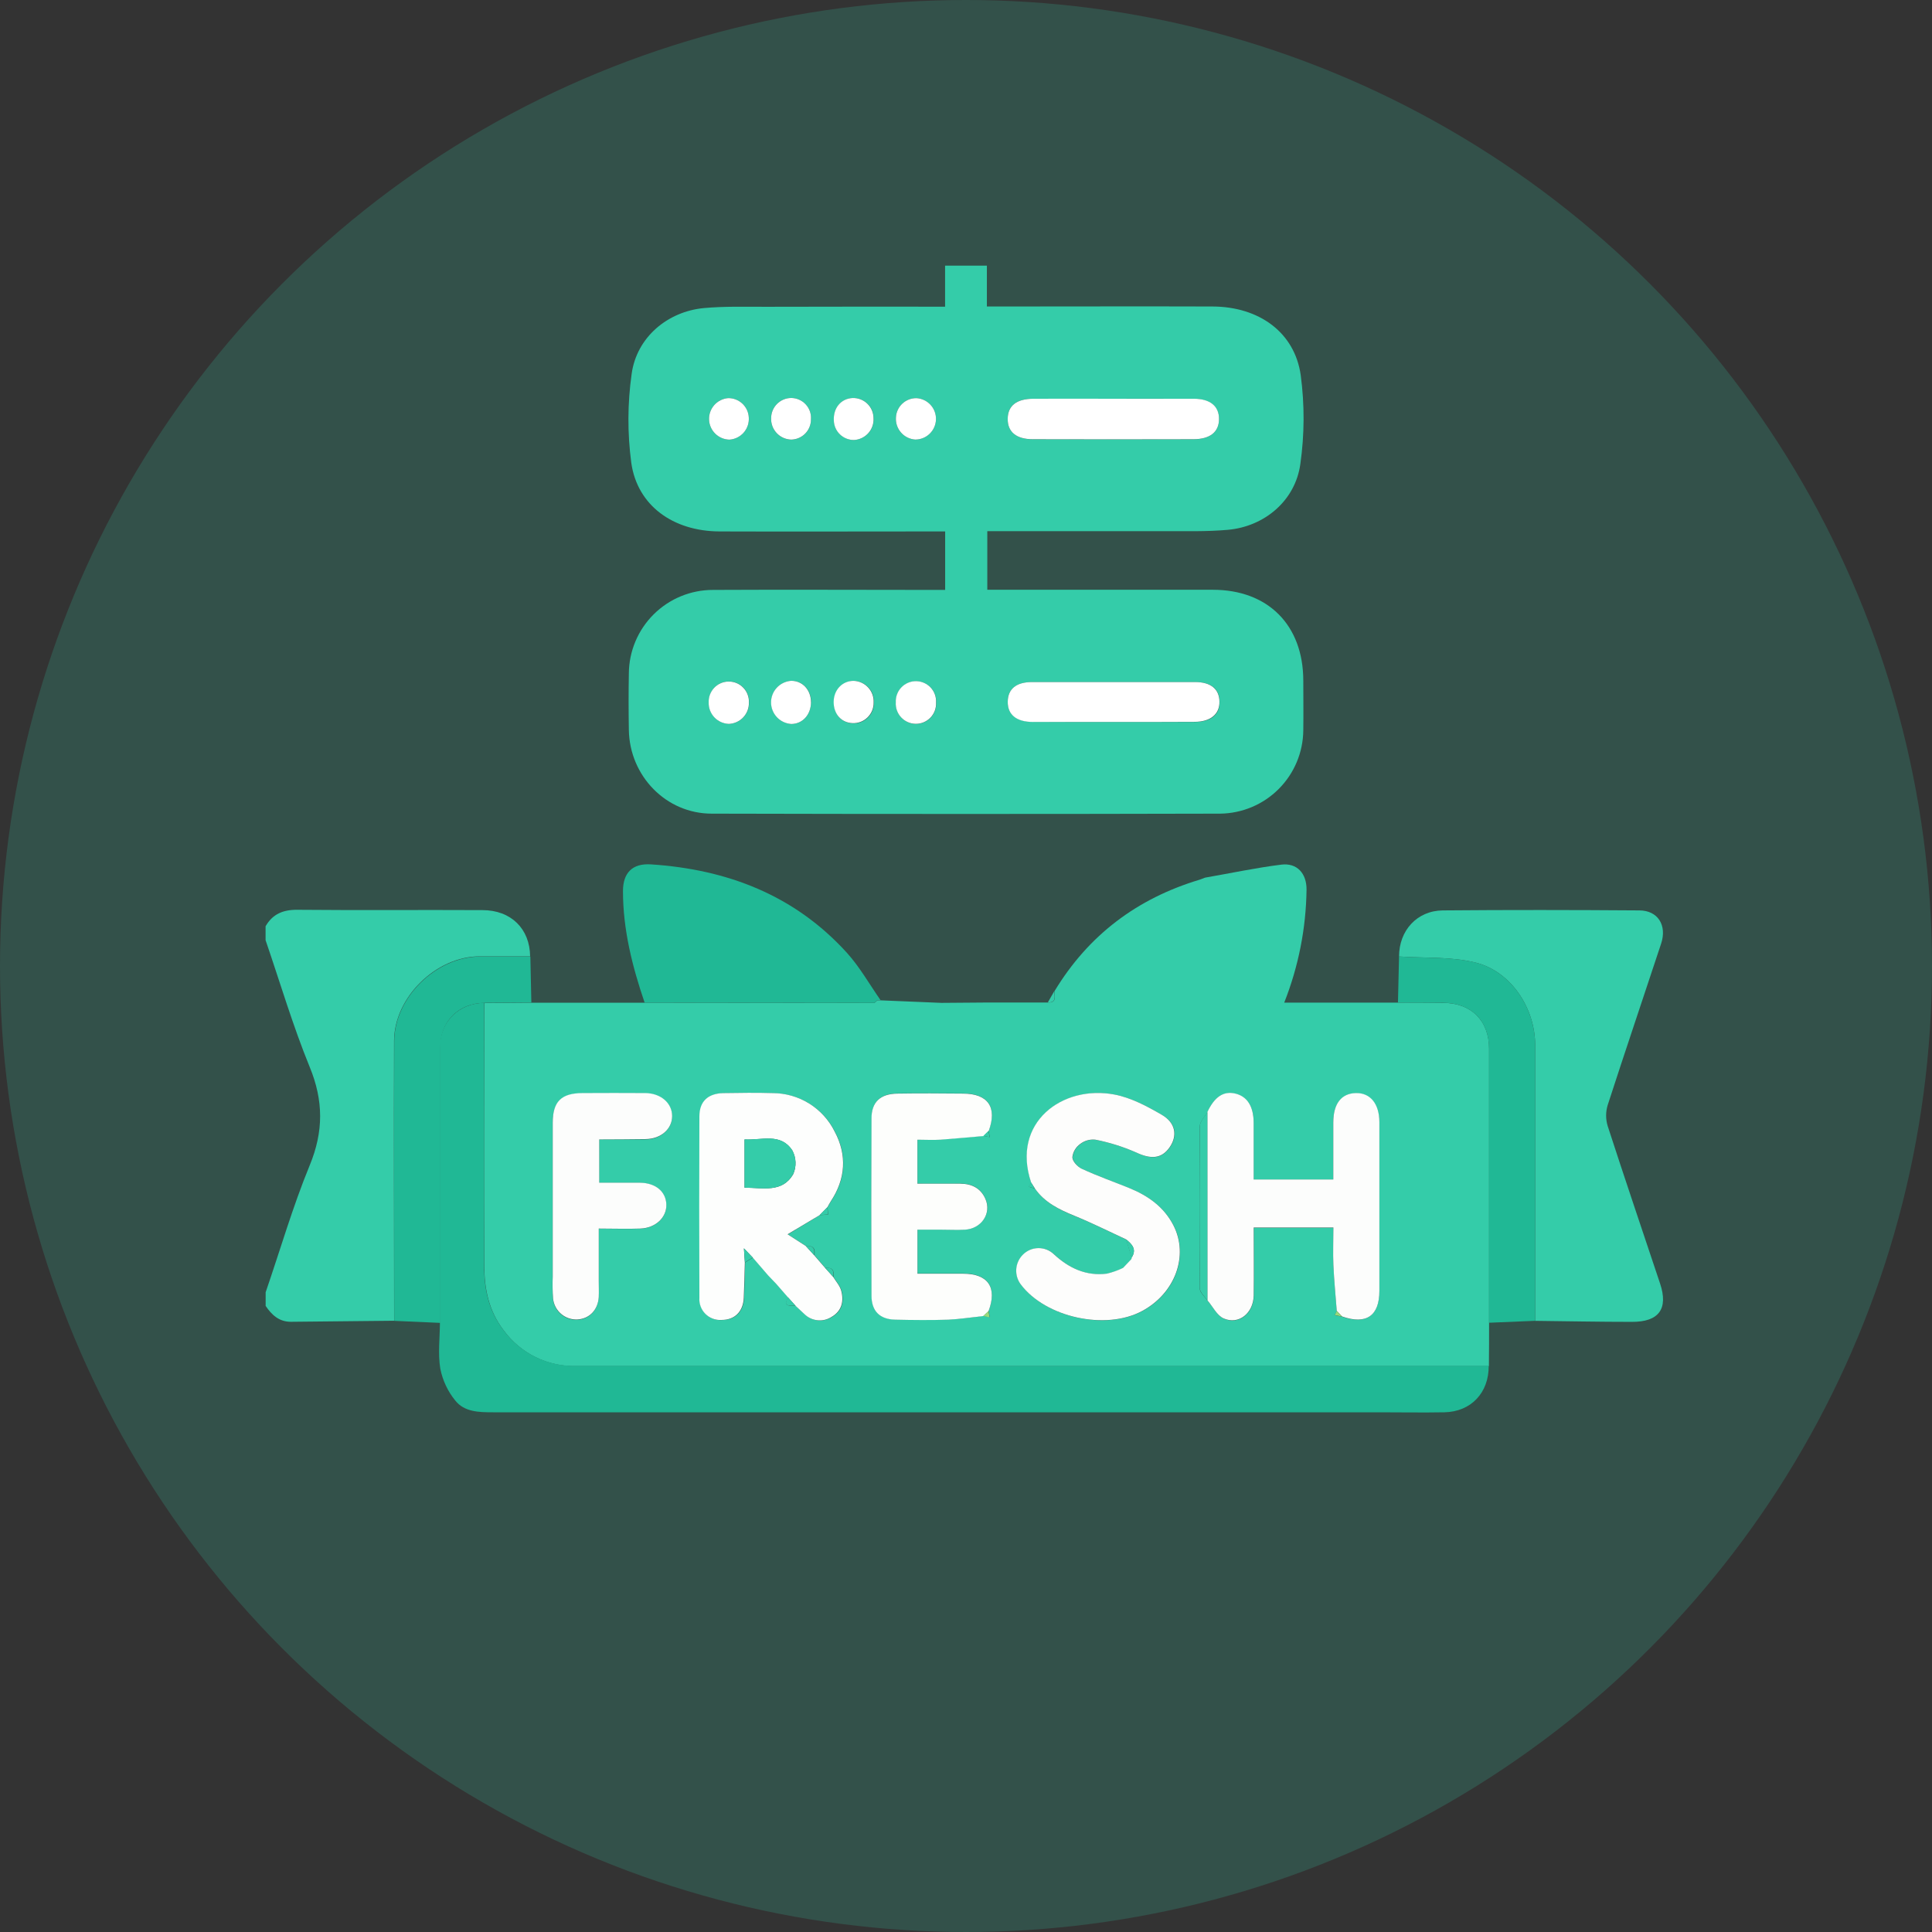 <svg width="160" height="160" viewBox="0 0 160 160" fill="none" xmlns="http://www.w3.org/2000/svg">
<rect x="0" y="0" width="160" height="160" fill="#333333" stroke="none"/>
<circle opacity="0.2" cx="80" cy="80" r="80" fill="#34CCA9"/>
<g clip-path="url(#clip0_3552_27277)">
<path d="M32.639 109.378L24.081 109.465C23.112 109.465 22.502 108.894 22 108.151V107.021C23.208 103.514 24.238 99.938 25.646 96.515C26.803 93.709 26.797 91.153 25.646 88.359C24.247 84.933 23.196 81.365 21.994 77.861V76.71C22.577 75.698 23.435 75.336 24.613 75.345C29.724 75.393 34.839 75.345 39.95 75.372C42.324 75.372 43.877 76.919 43.904 79.2C42.511 79.2 41.116 79.2 39.723 79.2C36.122 79.2 32.648 82.586 32.633 86.202C32.606 93.929 32.636 101.653 32.639 109.378Z" fill="#34CCA9"/>
<path d="M81.812 83.024H86.791C87.555 83.045 87.319 82.489 87.335 82.075C90.138 77.441 94.168 74.412 99.336 72.856L99.802 72.683C101.916 72.315 104 71.868 106.118 71.605C107.417 71.445 108.218 72.336 108.202 73.689C108.159 76.89 107.532 80.056 106.354 83.033H115.779C117.021 83.033 118.264 83.04 119.506 83.054C121.835 83.054 123.316 84.525 123.319 86.839C123.319 94.409 123.319 101.98 123.319 109.55C123.319 110.758 123.319 111.939 123.304 113.136H121.947C97.201 113.136 72.454 113.136 47.707 113.136C46.54 113.162 45.383 112.905 44.336 112.386C43.29 111.867 42.385 111.102 41.699 110.157C40.49 108.577 40.119 106.771 40.11 104.883C40.074 97.615 40.095 90.343 40.11 83.075L44.007 83.042H53.392L72.424 83.06L72.656 82.843H72.919L77.964 83.054L81.812 83.024ZM81.453 94.068L81.973 94.171C81.939 93.999 81.909 93.823 81.876 93.651C82.604 91.694 81.834 90.564 79.761 90.552C77.949 90.552 76.136 90.528 74.324 90.552C72.907 90.573 72.191 91.259 72.185 92.612C72.171 97.51 72.171 102.407 72.185 107.302C72.185 108.574 72.883 109.248 74.152 109.275C75.62 109.305 77.091 109.32 78.559 109.275C79.523 109.242 80.486 109.088 81.447 108.973L81.969 109.082L81.873 108.559C82.601 106.601 81.831 105.472 79.758 105.46C78.532 105.46 77.305 105.46 75.985 105.46V101.829H78C78.641 101.829 79.281 101.853 79.921 101.829C81.278 101.753 82.142 100.478 81.613 99.279C81.229 98.403 80.492 98.007 79.526 98.019C78.375 98.034 77.224 98.019 75.982 98.019V94.367C76.635 94.367 77.266 94.397 77.891 94.367C79.061 94.282 80.248 94.168 81.438 94.068H81.453ZM93.27 102.647C93.424 103.149 93.573 103.647 93.73 104.158C93.734 104.186 93.732 104.216 93.723 104.244C93.714 104.272 93.699 104.297 93.678 104.318C93.458 104.547 93.24 104.78 93.023 105.009C92.594 105.217 92.145 105.377 91.681 105.487C89.954 105.701 88.537 105.031 87.283 103.871C86.937 103.544 86.477 103.365 86.001 103.372C85.525 103.379 85.07 103.571 84.734 103.907C84.409 104.227 84.211 104.653 84.177 105.108C84.144 105.562 84.276 106.014 84.549 106.378C86.616 109.127 91.594 110.211 94.621 108.571C97.34 107.097 98.478 103.998 97.195 101.49C96.418 99.98 95.11 99.043 93.57 98.412C92.246 97.871 90.899 97.391 89.6 96.799C89.25 96.639 88.839 96.18 88.824 95.841C88.849 95.625 88.919 95.416 89.03 95.228C89.141 95.04 89.29 94.877 89.467 94.751C89.825 94.472 90.276 94.344 90.727 94.391C91.887 94.62 93.018 94.974 94.101 95.448C95.309 96.025 96.198 95.995 96.874 95.029C97.551 94.062 97.391 93.005 96.228 92.331C95.02 91.621 93.69 90.92 92.331 90.657C88.011 89.821 83.734 92.968 85.41 97.944L85.205 98.285L85.718 98.439C86.528 99.608 87.727 100.185 88.999 100.705C90.434 101.288 91.836 101.992 93.255 102.647H93.27ZM67.895 100.632L68.581 100.587L68.536 99.983C68.629 99.82 68.711 99.65 68.814 99.493C70.055 97.633 70.176 95.654 69.14 93.718C68.666 92.765 67.937 91.963 67.034 91.401C66.131 90.838 65.09 90.538 64.026 90.534C62.669 90.488 61.307 90.507 59.957 90.534C58.67 90.555 57.954 91.21 57.948 92.461C57.924 97.469 57.924 102.478 57.948 107.487C57.93 107.732 57.966 107.979 58.052 108.21C58.138 108.441 58.273 108.65 58.448 108.824C58.623 108.998 58.833 109.133 59.064 109.218C59.295 109.304 59.542 109.339 59.788 109.32C60.878 109.32 61.573 108.634 61.624 107.478C61.669 106.502 61.685 105.523 61.712 104.547L62.361 104.149L63.627 105.62L64.322 106.348C64.642 106.714 64.961 107.081 65.279 107.447C64.781 108.314 65.512 108.085 65.911 108.151C66.156 108.381 66.397 108.613 66.645 108.837C66.941 109.129 67.329 109.31 67.744 109.349C68.158 109.389 68.573 109.285 68.92 109.054C69.744 108.571 69.925 107.761 69.693 106.901C69.581 106.487 69.255 106.133 69.025 105.753C69.116 105.218 68.926 104.937 68.352 105.003L67.445 103.952C67.542 103.411 67.352 103.128 66.766 103.2L65.255 102.227L67.895 100.632ZM100.001 107.698C100.445 108.215 100.792 108.958 101.357 109.208C102.605 109.749 103.81 108.77 103.837 107.308C103.874 105.441 103.837 103.575 103.837 101.677H110.429C110.429 102.768 110.393 103.792 110.429 104.786C110.486 106.052 110.61 107.314 110.707 108.577L110.535 108.921L111.139 109.042C113.135 109.731 114.226 108.988 114.229 106.928C114.229 102.268 114.229 97.605 114.229 92.941C114.229 91.446 113.471 90.525 112.29 90.54C111.109 90.555 110.414 91.431 110.411 92.978C110.408 94.524 110.411 96.113 110.411 97.699H103.825C103.825 96.08 103.825 94.545 103.825 93.008C103.825 91.636 103.288 90.805 102.279 90.576C101.321 90.358 100.575 90.857 99.986 92.117C99.768 92.503 99.367 92.887 99.361 93.277C99.318 97.76 99.318 102.241 99.361 106.722C99.364 107.039 99.765 107.369 99.98 107.698H100.001ZM49.626 94.361C50.982 94.361 52.217 94.361 53.453 94.361C54.688 94.361 55.661 93.536 55.658 92.455C55.655 91.373 54.728 90.564 53.432 90.549C51.704 90.531 49.97 90.549 48.242 90.549C46.514 90.549 45.771 91.253 45.768 93.008C45.768 97.257 45.768 101.509 45.768 105.765C45.743 106.369 45.753 106.974 45.798 107.577C45.851 108.068 46.09 108.52 46.465 108.841C46.841 109.161 47.326 109.325 47.819 109.299C48.807 109.239 49.511 108.514 49.58 107.447C49.61 106.997 49.58 106.541 49.58 106.094V101.756C50.846 101.756 51.936 101.789 53.021 101.756C54.317 101.705 55.217 100.835 55.178 99.75C55.139 98.666 54.272 97.974 52.994 97.959C51.882 97.959 50.767 97.959 49.619 97.959L49.626 94.361Z" fill="#34CCA9"/>
<path d="M40.095 83.054C40.095 90.322 40.071 97.593 40.095 104.861C40.095 106.749 40.469 108.556 41.684 110.136C42.37 111.081 43.275 111.846 44.321 112.365C45.368 112.883 46.525 113.141 47.692 113.114C72.439 113.13 97.186 113.13 121.932 113.114H123.289C123.304 115.341 121.823 116.918 119.615 116.96C117.803 116.993 115.99 116.96 114.178 116.96C89.731 116.96 65.284 116.96 40.835 116.96C39.675 116.96 38.467 116.942 37.711 115.996C37.084 115.229 36.656 114.319 36.464 113.347C36.258 112.102 36.428 110.794 36.434 109.514C36.434 101.889 36.434 94.263 36.434 86.637C36.473 84.592 38.01 83.084 40.095 83.054Z" fill="#20B895"/>
<path d="M115.863 79.212C115.863 77.064 117.35 75.417 119.488 75.396C124.911 75.348 130.333 75.357 135.756 75.396C137.296 75.396 138.069 76.626 137.568 78.145C136.097 82.607 134.586 87.057 133.139 91.528C132.97 92.087 132.97 92.684 133.139 93.243C134.553 97.605 136.03 101.946 137.48 106.296C138.178 108.39 137.384 109.48 135.148 109.471C132.478 109.471 129.808 109.417 127.137 109.387C127.137 101.778 127.137 94.168 127.137 86.555C127.137 83.507 125.152 80.453 122.21 79.719C120.177 79.209 117.987 79.356 115.863 79.212Z" fill="#34CCA9"/>
<path d="M72.418 83.054L53.386 83.036C52.365 80.039 51.592 76.994 51.592 73.798C51.592 72.273 52.383 71.484 53.909 71.584C60.226 71.998 65.796 74.13 70.128 78.897C71.2 80.079 71.998 81.507 72.922 82.825H72.659L72.418 83.054Z" fill="#20B895"/>
<path d="M40.095 83.054C37.98 83.081 36.47 84.589 36.47 86.679C36.47 94.304 36.47 101.929 36.47 109.556L32.651 109.387C32.651 101.662 32.618 93.941 32.651 86.22C32.666 82.595 36.141 79.23 39.741 79.218C41.134 79.218 42.53 79.218 43.922 79.218L44.004 83.03L40.095 83.054Z" fill="#20B895"/>
<path d="M115.863 79.212C117.978 79.357 120.186 79.212 122.207 79.716C125.149 80.45 127.134 83.504 127.134 86.552C127.134 94.163 127.134 101.773 127.134 109.384L123.313 109.544C123.313 101.974 123.313 94.403 123.313 86.833C123.313 84.519 121.829 83.057 119.5 83.048C118.256 83.048 117.013 83.041 115.773 83.027L115.863 79.212Z" fill="#20B895"/>
<path d="M87.32 82.069C87.304 82.483 87.54 83.039 86.776 83.018L87.32 82.069Z" fill="#34CCA9"/>
<path d="M99.787 72.677L99.321 72.85L99.787 72.677Z" fill="#98DA7C"/>
<path d="M99.986 92.098C100.575 90.839 101.321 90.34 102.279 90.558C103.288 90.787 103.819 91.618 103.825 92.99C103.825 94.527 103.825 96.062 103.825 97.681H110.417C110.417 96.095 110.417 94.527 110.417 92.959C110.417 91.392 111.096 90.543 112.296 90.522C113.495 90.5 114.232 91.428 114.235 92.923C114.235 97.585 114.235 102.247 114.235 106.91C114.235 108.982 113.142 109.725 111.145 109.024L110.704 108.559C110.607 107.296 110.483 106.034 110.426 104.768C110.381 103.762 110.426 102.75 110.426 101.659H103.825C103.825 103.556 103.853 105.423 103.825 107.29C103.798 108.752 102.593 109.731 101.345 109.19C100.78 108.946 100.439 108.202 99.989 107.68C99.987 102.494 99.986 97.3 99.986 92.098Z" fill="#FCFDFC"/>
<path d="M67.418 103.943L68.325 104.994L68.998 105.744C69.228 106.124 69.554 106.478 69.666 106.891C69.898 107.752 69.717 108.562 68.892 109.045C68.546 109.276 68.131 109.38 67.716 109.34C67.302 109.301 66.914 109.12 66.618 108.828C66.37 108.604 66.128 108.372 65.884 108.142L65.252 107.438C64.936 107.07 64.617 106.703 64.295 106.339L63.6 105.611L62.334 104.142L61.606 103.381L61.685 104.538C61.657 105.514 61.642 106.493 61.597 107.468C61.546 108.625 60.851 109.311 59.76 109.311C59.515 109.33 59.268 109.295 59.037 109.209C58.806 109.124 58.596 108.989 58.421 108.815C58.246 108.641 58.111 108.432 58.025 108.201C57.939 107.97 57.903 107.723 57.921 107.477C57.901 102.469 57.901 97.46 57.921 92.452C57.921 91.201 58.643 90.546 59.93 90.525C61.286 90.503 62.648 90.485 63.999 90.525C65.065 90.528 66.11 90.828 67.015 91.391C67.921 91.954 68.651 92.759 69.125 93.715C70.161 95.651 70.031 97.642 68.799 99.49C68.696 99.647 68.615 99.817 68.521 99.98L67.88 100.632L65.225 102.218L66.736 103.191L67.418 103.943ZM61.66 98.358C63.198 98.358 64.796 98.802 65.696 97.228C65.832 96.917 65.895 96.58 65.881 96.241C65.867 95.903 65.776 95.572 65.615 95.273C64.639 93.793 63.086 94.446 61.66 94.367V98.358Z" fill="#FDFEFD"/>
<path d="M85.395 97.935C83.719 92.959 87.996 89.812 92.316 90.648C93.675 90.911 94.996 91.612 96.213 92.322C97.376 92.996 97.524 94.068 96.859 95.02C96.195 95.971 95.304 96.016 94.086 95.439C93.003 94.965 91.872 94.611 90.712 94.382C90.261 94.335 89.81 94.463 89.452 94.742C89.275 94.868 89.126 95.031 89.015 95.219C88.904 95.406 88.834 95.615 88.809 95.832C88.809 96.171 89.235 96.63 89.585 96.79C90.884 97.394 92.231 97.862 93.555 98.403C95.095 99.034 96.403 99.965 97.18 101.481C98.463 103.988 97.325 107.088 94.606 108.562C91.585 110.202 86.601 109.118 84.534 106.369C84.261 106.004 84.129 105.553 84.162 105.099C84.196 104.644 84.394 104.218 84.719 103.898C85.055 103.561 85.51 103.37 85.986 103.363C86.462 103.356 86.922 103.535 87.268 103.862C88.522 105.022 89.939 105.692 91.666 105.478C92.13 105.368 92.579 105.208 93.008 105C93.225 104.771 93.443 104.538 93.663 104.309C93.684 104.288 93.699 104.262 93.708 104.235C93.717 104.207 93.719 104.177 93.715 104.149C94.156 103.466 93.757 103.043 93.255 102.638C91.836 101.983 90.434 101.279 88.984 100.687C87.712 100.167 86.513 99.59 85.703 98.421L85.395 97.935Z" fill="#FDFDFC"/>
<path d="M81.435 108.988C80.474 109.091 79.511 109.245 78.547 109.29C77.079 109.338 75.608 109.323 74.14 109.29C72.871 109.263 72.179 108.589 72.173 107.317C72.153 102.42 72.153 97.523 72.173 92.627C72.173 91.274 72.895 90.588 74.312 90.567C76.124 90.537 77.937 90.549 79.749 90.567C81.834 90.567 82.604 91.709 81.879 93.666L81.453 94.083C80.263 94.183 79.076 94.298 77.885 94.385C77.26 94.424 76.629 94.385 75.976 94.385V98.028C77.218 98.028 78.369 98.028 79.52 98.028C80.486 98.028 81.224 98.412 81.607 99.288C82.136 100.496 81.272 101.762 79.915 101.838C79.275 101.874 78.635 101.838 77.994 101.838H75.979V105.481C77.299 105.481 78.526 105.481 79.752 105.481C81.834 105.481 82.604 106.623 81.867 108.58L81.435 108.988Z" fill="#FDFEFC"/>
<path d="M49.626 94.361V97.947C50.773 97.947 51.888 97.947 53 97.947C54.29 97.962 55.145 98.672 55.184 99.738C55.223 100.804 54.323 101.693 53.027 101.744C51.943 101.786 50.852 101.744 49.586 101.744V106.067C49.586 106.517 49.607 106.973 49.586 107.42C49.517 108.486 48.813 109.211 47.825 109.272C47.332 109.298 46.847 109.134 46.472 108.814C46.096 108.493 45.857 108.041 45.804 107.55C45.759 106.947 45.749 106.342 45.774 105.738C45.774 101.484 45.774 97.232 45.774 92.981C45.774 91.225 46.481 90.528 48.248 90.522C50.015 90.516 51.71 90.507 53.438 90.522C54.734 90.537 55.664 91.355 55.664 92.428C55.664 93.5 54.737 94.322 53.459 94.334C52.181 94.346 50.982 94.361 49.626 94.361Z" fill="#FCFDFC"/>
<path d="M99.986 92.098C99.986 97.298 99.986 102.498 99.986 107.698C99.771 107.369 99.382 107.039 99.367 106.704C99.328 102.223 99.328 97.741 99.367 93.258C99.367 92.869 99.768 92.485 99.986 92.098Z" fill="#34CCA9"/>
<path d="M93.255 102.647C93.757 103.043 94.162 103.466 93.715 104.158C93.564 103.647 93.409 103.149 93.255 102.647Z" fill="#34CCA9"/>
<path d="M61.691 104.538C61.673 104.263 61.654 103.991 61.612 103.381L62.34 104.143L61.691 104.538Z" fill="#34CCA9"/>
<path d="M67.874 100.632L68.521 99.971L68.566 100.575L67.874 100.632Z" fill="#34CCA9"/>
<path d="M65.258 107.438L65.89 108.142C65.5 108.076 64.76 108.305 65.258 107.438Z" fill="#34CCA9"/>
<path d="M81.438 94.068L81.864 93.651C81.894 93.823 81.924 93.999 81.958 94.171L81.438 94.068Z" fill="#34CCA9"/>
<path d="M81.435 108.988L81.861 108.574C81.894 108.746 81.924 108.921 81.957 109.097L81.435 108.988Z" fill="#98DA7C"/>
<path d="M67.418 103.943L66.739 103.191C67.312 103.118 67.515 103.402 67.418 103.943Z" fill="#34CCA9"/>
<path d="M93.663 104.309C93.443 104.538 93.225 104.771 93.008 105C93.225 104.771 93.443 104.538 93.663 104.309Z" fill="#98DA7C"/>
<path d="M69.004 105.744L68.331 104.994C68.904 104.928 69.095 105.209 69.004 105.744Z" fill="#34CCA9"/>
<path d="M63.606 105.611L64.301 106.339L63.606 105.611Z" fill="#98DA7C"/>
<path d="M85.395 97.935L85.697 98.43L85.184 98.276L85.395 97.935Z" fill="#34CCA9"/>
<path d="M110.704 108.571L111.145 109.033L110.541 108.912L110.704 108.571Z" fill="#98DA7C"/>
<path d="M72.418 83.054L72.65 82.837L72.418 83.054Z" fill="#98DA7C"/>
<path d="M61.66 98.358V94.355C63.086 94.446 64.639 93.793 65.615 95.261C65.776 95.559 65.867 95.891 65.881 96.229C65.895 96.568 65.832 96.905 65.696 97.216C64.796 98.802 63.198 98.37 61.66 98.358Z" fill="#34CCA9"/>
<path d="M78.268 25.398V20.544H77.12C71.23 20.544 65.34 20.544 59.451 20.544C55.045 20.544 52.082 17.569 52.061 13.157C52.061 11.738 52.044 10.319 52.061 8.903C52.077 7.078 52.809 5.332 54.098 4.041C55.388 2.749 57.133 2.016 58.958 1.997C72.991 1.962 87.024 1.962 101.056 1.997C104.844 1.997 107.851 5.112 107.921 8.921C107.95 10.475 107.95 12.037 107.921 13.609C107.909 15.449 107.169 17.209 105.863 18.506C104.557 19.803 102.792 20.53 100.951 20.529C94.955 20.561 88.956 20.529 82.956 20.529H81.729V25.383H82.971C88.798 25.383 94.605 25.363 100.421 25.383C104.27 25.398 107.219 27.525 107.72 31.068C108.046 33.514 108.035 35.992 107.688 38.434C107.271 41.459 104.725 43.603 101.692 43.877C99.958 44.035 98.195 43.982 96.461 43.988C91.592 43.988 86.726 43.988 81.764 43.988V48.842H82.88C88.735 48.842 94.588 48.842 100.439 48.842C105.002 48.842 107.918 51.756 107.933 56.342C107.933 57.723 107.953 59.108 107.933 60.489C107.915 62.311 107.183 64.054 105.894 65.343C104.605 66.632 102.862 67.364 101.039 67.383C87.006 67.418 72.973 67.418 58.941 67.383C55.153 67.383 52.143 64.256 52.079 60.459C52.053 58.895 52.05 57.333 52.079 55.768C52.092 53.929 52.832 52.169 54.138 50.874C55.444 49.578 57.209 48.852 59.048 48.854C65.048 48.822 71.047 48.854 77.044 48.854H78.274V44.011H77.032C71.205 44.011 65.4 44.032 59.585 44.011C55.736 43.994 52.778 41.864 52.28 38.326C51.954 35.88 51.965 33.401 52.312 30.957C52.726 27.942 55.278 25.791 58.308 25.512C60.004 25.357 61.72 25.41 63.428 25.407C68.323 25.389 73.23 25.398 78.268 25.398ZM92.213 33.023C89.996 33.023 87.778 33.023 85.561 33.023C84.174 33.023 83.46 33.606 83.454 34.687C83.448 35.768 84.171 36.38 85.535 36.38C89.969 36.392 94.405 36.392 98.842 36.38C100.214 36.38 100.946 35.777 100.954 34.716C100.963 33.656 100.232 33.038 98.865 33.029C96.648 33.012 94.43 33.023 92.213 33.023ZM92.187 12.918C94.436 12.918 96.686 12.918 98.938 12.918C100.296 12.918 101.013 12.312 100.978 11.231C100.954 10.206 100.241 9.629 98.938 9.626C94.437 9.626 89.936 9.626 85.436 9.626C84.159 9.626 83.443 10.232 83.437 11.266C83.431 12.301 84.133 12.91 85.415 12.918C87.685 12.927 89.934 12.918 92.187 12.918ZM92.187 59.789C94.436 59.789 96.686 59.789 98.938 59.789C100.29 59.789 101.019 59.183 101.001 58.108C100.984 57.033 100.284 56.485 98.97 56.485C94.467 56.485 89.967 56.485 85.468 56.485C84.165 56.485 83.469 57.068 83.457 58.105C83.445 59.142 84.18 59.775 85.532 59.778C87.746 59.792 89.961 59.789 92.175 59.789H92.187ZM67.175 58.152C67.175 57.123 66.467 56.371 65.52 56.383C65.068 56.418 64.645 56.623 64.338 56.957C64.031 57.291 63.862 57.729 63.865 58.183C63.869 58.637 64.044 59.072 64.356 59.402C64.668 59.731 65.093 59.93 65.546 59.958C66.473 59.95 67.166 59.18 67.163 58.152H67.175ZM60.371 59.95C60.827 59.933 61.257 59.736 61.568 59.404C61.88 59.07 62.046 58.628 62.032 58.172C62.042 57.948 62.005 57.724 61.926 57.513C61.847 57.303 61.725 57.111 61.57 56.949C61.414 56.787 61.228 56.658 61.021 56.569C60.814 56.481 60.592 56.436 60.367 56.436C60.142 56.436 59.92 56.481 59.713 56.569C59.506 56.658 59.32 56.787 59.164 56.949C59.008 57.111 58.887 57.303 58.808 57.513C58.728 57.724 58.692 57.948 58.702 58.172C58.688 58.627 58.855 59.069 59.165 59.402C59.476 59.734 59.905 59.931 60.36 59.95H60.371ZM77.531 58.201C77.546 57.974 77.515 57.747 77.439 57.532C77.364 57.318 77.245 57.121 77.09 56.954C76.936 56.787 76.749 56.654 76.541 56.561C76.333 56.469 76.108 56.421 75.881 56.419C75.653 56.416 75.428 56.461 75.218 56.549C75.008 56.637 74.819 56.767 74.661 56.931C74.504 57.095 74.381 57.289 74.301 57.502C74.222 57.715 74.186 57.942 74.197 58.169C74.182 58.396 74.213 58.624 74.289 58.838C74.364 59.053 74.483 59.25 74.638 59.416C74.792 59.583 74.979 59.717 75.187 59.809C75.395 59.901 75.62 59.95 75.847 59.952C76.074 59.954 76.3 59.91 76.51 59.822C76.719 59.734 76.909 59.604 77.066 59.44C77.224 59.276 77.347 59.081 77.426 58.868C77.506 58.656 77.542 58.428 77.531 58.201ZM70.718 56.395C69.768 56.38 69.06 57.138 69.063 58.16C69.066 59.183 69.695 59.853 70.625 59.909C70.853 59.919 71.081 59.882 71.294 59.801C71.507 59.72 71.702 59.596 71.865 59.437C72.029 59.278 72.159 59.087 72.246 58.876C72.333 58.665 72.377 58.438 72.373 58.21C72.389 57.98 72.357 57.749 72.281 57.531C72.205 57.313 72.085 57.113 71.929 56.942C71.773 56.772 71.585 56.635 71.375 56.539C71.165 56.444 70.937 56.391 70.707 56.386L70.718 56.395ZM60.409 36.409C60.635 36.394 60.855 36.335 61.057 36.235C61.26 36.135 61.441 35.996 61.59 35.826C61.739 35.656 61.852 35.459 61.925 35.245C61.997 35.031 62.027 34.805 62.012 34.579C61.991 34.142 61.802 33.73 61.483 33.43C61.165 33.13 60.742 32.965 60.304 32.971C59.864 33.006 59.454 33.21 59.159 33.539C58.864 33.868 58.707 34.298 58.721 34.74C58.734 35.182 58.917 35.601 59.231 35.912C59.546 36.223 59.967 36.401 60.409 36.409ZM67.16 34.728C67.177 34.502 67.147 34.275 67.071 34.061C66.996 33.848 66.878 33.652 66.724 33.486C66.57 33.32 66.383 33.188 66.175 33.097C65.968 33.006 65.744 32.959 65.517 32.959C65.076 32.964 64.656 33.142 64.346 33.455C64.036 33.768 63.862 34.191 63.862 34.632C63.852 34.858 63.888 35.084 63.966 35.297C64.045 35.509 64.165 35.704 64.319 35.87C64.474 36.036 64.66 36.169 64.867 36.262C65.073 36.355 65.296 36.406 65.523 36.412C65.963 36.404 66.382 36.223 66.689 35.907C66.996 35.592 67.165 35.168 67.16 34.728ZM70.73 36.438C70.956 36.427 71.177 36.371 71.381 36.274C71.585 36.176 71.768 36.039 71.919 35.871C72.07 35.702 72.185 35.505 72.259 35.292C72.333 35.078 72.364 34.852 72.35 34.626C72.348 34.401 72.301 34.178 72.212 33.972C72.122 33.765 71.992 33.578 71.829 33.423C71.665 33.268 71.473 33.147 71.262 33.068C71.051 32.989 70.827 32.953 70.602 32.962C69.657 33.015 69.011 33.795 69.063 34.818C69.072 35.253 69.251 35.668 69.563 35.971C69.876 36.274 70.295 36.442 70.73 36.438ZM75.803 36.403C76.249 36.402 76.677 36.228 76.997 35.916C77.316 35.605 77.502 35.181 77.514 34.735C77.527 34.289 77.365 33.856 77.064 33.527C76.762 33.198 76.344 33 75.899 32.974C75.462 32.967 75.039 33.132 74.721 33.432C74.403 33.733 74.215 34.145 74.197 34.582C74.183 34.807 74.213 35.033 74.286 35.246C74.359 35.459 74.474 35.656 74.623 35.825C74.772 35.995 74.953 36.133 75.155 36.232C75.358 36.331 75.578 36.389 75.803 36.403ZM77.513 11.322C77.52 10.992 77.429 10.667 77.251 10.389C77.073 10.111 76.816 9.893 76.513 9.761C76.211 9.629 75.876 9.591 75.551 9.65C75.226 9.709 74.927 9.864 74.69 10.094C74.453 10.324 74.29 10.619 74.222 10.942C74.154 11.265 74.183 11.601 74.306 11.907C74.429 12.213 74.64 12.476 74.913 12.662C75.186 12.848 75.508 12.948 75.838 12.95C76.276 12.956 76.698 12.787 77.012 12.482C77.326 12.177 77.506 11.759 77.513 11.322ZM62.026 11.322C62.033 10.992 61.942 10.668 61.764 10.391C61.587 10.113 61.33 9.895 61.028 9.764C60.726 9.632 60.392 9.594 60.068 9.653C59.744 9.712 59.444 9.866 59.208 10.096C58.972 10.325 58.809 10.62 58.741 10.942C58.673 11.265 58.702 11.6 58.825 11.906C58.948 12.211 59.158 12.474 59.431 12.659C59.703 12.845 60.024 12.945 60.354 12.947C60.571 12.953 60.787 12.915 60.989 12.836C61.192 12.757 61.376 12.638 61.532 12.486C61.688 12.335 61.812 12.154 61.897 11.954C61.982 11.754 62.026 11.539 62.026 11.322ZM70.648 9.556C69.675 9.585 69.019 10.331 69.066 11.359C69.067 11.576 69.111 11.79 69.197 11.989C69.283 12.188 69.409 12.367 69.566 12.516C69.724 12.664 69.91 12.779 70.114 12.854C70.317 12.928 70.534 12.96 70.75 12.947C71.2 12.934 71.626 12.742 71.934 12.415C72.243 12.087 72.409 11.65 72.395 11.201C72.382 10.751 72.19 10.325 71.862 10.016C71.535 9.708 71.098 9.542 70.648 9.556ZM65.511 12.95C65.94 12.941 66.348 12.767 66.652 12.464C66.956 12.162 67.133 11.755 67.145 11.326C67.157 10.898 67.005 10.481 66.719 10.162C66.432 9.843 66.035 9.646 65.607 9.611C65.165 9.598 64.735 9.762 64.413 10.066C64.091 10.37 63.903 10.79 63.89 11.233C63.877 11.675 64.041 12.105 64.345 12.427C64.649 12.749 65.068 12.938 65.511 12.95Z" fill="#34CCA9"/>
<path d="M92.213 33.023C94.43 33.023 96.648 33.023 98.865 33.023C100.232 33.023 100.963 33.644 100.954 34.71C100.946 35.777 100.214 36.371 98.842 36.374C94.403 36.386 89.968 36.386 85.535 36.374C84.156 36.374 83.446 35.765 83.454 34.687C83.463 33.609 84.174 33.032 85.561 33.023C87.778 33.015 89.999 33.023 92.213 33.023Z" fill="white"/>
<path d="M92.175 59.789C89.961 59.789 87.746 59.789 85.532 59.789C84.18 59.789 83.445 59.186 83.457 58.117C83.469 57.047 84.171 56.485 85.468 56.485C89.97 56.485 94.471 56.485 98.97 56.485C100.284 56.485 100.969 57.068 100.989 58.096C101.01 59.125 100.278 59.775 98.926 59.778C96.674 59.792 94.425 59.789 92.175 59.789Z" fill="white"/>
<path d="M67.163 58.152C67.163 59.18 66.473 59.95 65.535 59.958C65.082 59.93 64.656 59.731 64.344 59.402C64.033 59.072 63.857 58.637 63.854 58.183C63.851 57.729 64.019 57.291 64.327 56.957C64.634 56.623 65.056 56.418 65.508 56.383C66.455 56.371 67.158 57.123 67.163 58.152Z" fill="white"/>
<path d="M60.36 59.95C59.904 59.934 59.473 59.74 59.16 59.408C58.847 59.076 58.678 58.634 58.69 58.178C58.681 57.953 58.717 57.729 58.796 57.519C58.876 57.309 58.997 57.117 59.152 56.955C59.308 56.792 59.495 56.663 59.701 56.575C59.908 56.487 60.13 56.442 60.355 56.442C60.58 56.442 60.802 56.487 61.009 56.575C61.216 56.663 61.403 56.792 61.558 56.955C61.714 57.117 61.835 57.309 61.914 57.519C61.994 57.729 62.03 57.953 62.02 58.178C62.033 58.633 61.866 59.074 61.555 59.406C61.244 59.737 60.814 59.933 60.36 59.95Z" fill="white"/>
<path d="M77.519 58.193C77.53 58.42 77.495 58.647 77.415 58.86C77.335 59.073 77.212 59.267 77.055 59.431C76.897 59.595 76.708 59.725 76.498 59.813C76.288 59.901 76.063 59.946 75.835 59.943C75.608 59.941 75.383 59.892 75.175 59.8C74.967 59.708 74.78 59.575 74.626 59.408C74.471 59.241 74.353 59.044 74.277 58.83C74.201 58.615 74.17 58.387 74.186 58.16C74.174 57.933 74.21 57.706 74.29 57.493C74.37 57.28 74.492 57.086 74.65 56.922C74.807 56.758 74.997 56.628 75.207 56.54C75.416 56.452 75.642 56.407 75.869 56.41C76.097 56.412 76.321 56.461 76.529 56.553C76.737 56.645 76.924 56.778 77.079 56.945C77.233 57.112 77.352 57.309 77.427 57.523C77.503 57.738 77.534 57.966 77.519 58.193Z" fill="white"/>
<path d="M70.707 56.386C70.933 56.395 71.156 56.448 71.362 56.544C71.569 56.64 71.753 56.775 71.906 56.943C72.059 57.111 72.177 57.308 72.254 57.522C72.33 57.736 72.362 57.963 72.35 58.19C72.353 58.418 72.31 58.644 72.223 58.855C72.135 59.066 72.006 59.257 71.842 59.416C71.678 59.575 71.484 59.699 71.271 59.78C71.057 59.861 70.83 59.898 70.602 59.888C69.672 59.845 69.04 59.142 69.04 58.14C69.04 57.138 69.757 56.371 70.707 56.386Z" fill="white"/>
<path d="M60.409 36.409C59.967 36.401 59.546 36.223 59.231 35.912C58.917 35.601 58.734 35.182 58.721 34.74C58.707 34.298 58.864 33.868 59.159 33.539C59.454 33.21 59.864 33.006 60.304 32.971C60.742 32.965 61.165 33.13 61.483 33.43C61.802 33.73 61.991 34.142 62.012 34.579C62.027 34.805 61.997 35.031 61.925 35.245C61.852 35.459 61.739 35.656 61.59 35.826C61.441 35.996 61.26 36.135 61.057 36.235C60.855 36.335 60.635 36.394 60.409 36.409Z" fill="white"/>
<path d="M67.16 34.728C67.164 35.167 66.993 35.59 66.687 35.904C66.38 36.218 65.962 36.399 65.523 36.406C65.296 36.4 65.073 36.349 64.867 36.256C64.66 36.163 64.474 36.03 64.32 35.864C64.165 35.698 64.045 35.504 63.966 35.291C63.888 35.078 63.852 34.852 63.862 34.626C63.864 34.186 64.038 33.765 64.348 33.453C64.657 33.141 65.078 32.964 65.517 32.959C65.744 32.959 65.968 33.006 66.175 33.097C66.383 33.188 66.57 33.32 66.724 33.486C66.878 33.652 66.996 33.848 67.072 34.061C67.147 34.275 67.177 34.502 67.16 34.728Z" fill="white"/>
<path d="M70.73 36.438C70.293 36.444 69.872 36.278 69.558 35.974C69.244 35.67 69.063 35.255 69.054 34.818C69.002 33.795 69.637 33.015 70.593 32.962C70.818 32.953 71.043 32.989 71.253 33.068C71.464 33.147 71.657 33.268 71.82 33.423C71.983 33.578 72.113 33.765 72.203 33.972C72.292 34.178 72.339 34.401 72.341 34.626C72.355 34.851 72.325 35.077 72.251 35.29C72.178 35.503 72.063 35.699 71.913 35.868C71.763 36.036 71.582 36.173 71.379 36.271C71.175 36.369 70.955 36.426 70.73 36.438Z" fill="white"/>
<path d="M75.803 36.403C75.578 36.389 75.358 36.331 75.155 36.232C74.953 36.133 74.772 35.995 74.623 35.825C74.474 35.656 74.359 35.459 74.286 35.246C74.213 35.033 74.183 34.807 74.197 34.582C74.215 34.145 74.403 33.733 74.721 33.432C75.039 33.132 75.462 32.967 75.899 32.974C76.344 33 76.762 33.198 77.064 33.527C77.365 33.856 77.527 34.289 77.514 34.735C77.502 35.181 77.316 35.605 76.997 35.916C76.677 36.228 76.249 36.402 75.803 36.403Z" fill="white"/>
</g>
<defs>
<clipPath id="clip0_3552_27277">
<rect width="116" height="116" fill="white" transform="translate(22 22)"/>
</clipPath>
</defs>
</svg>
